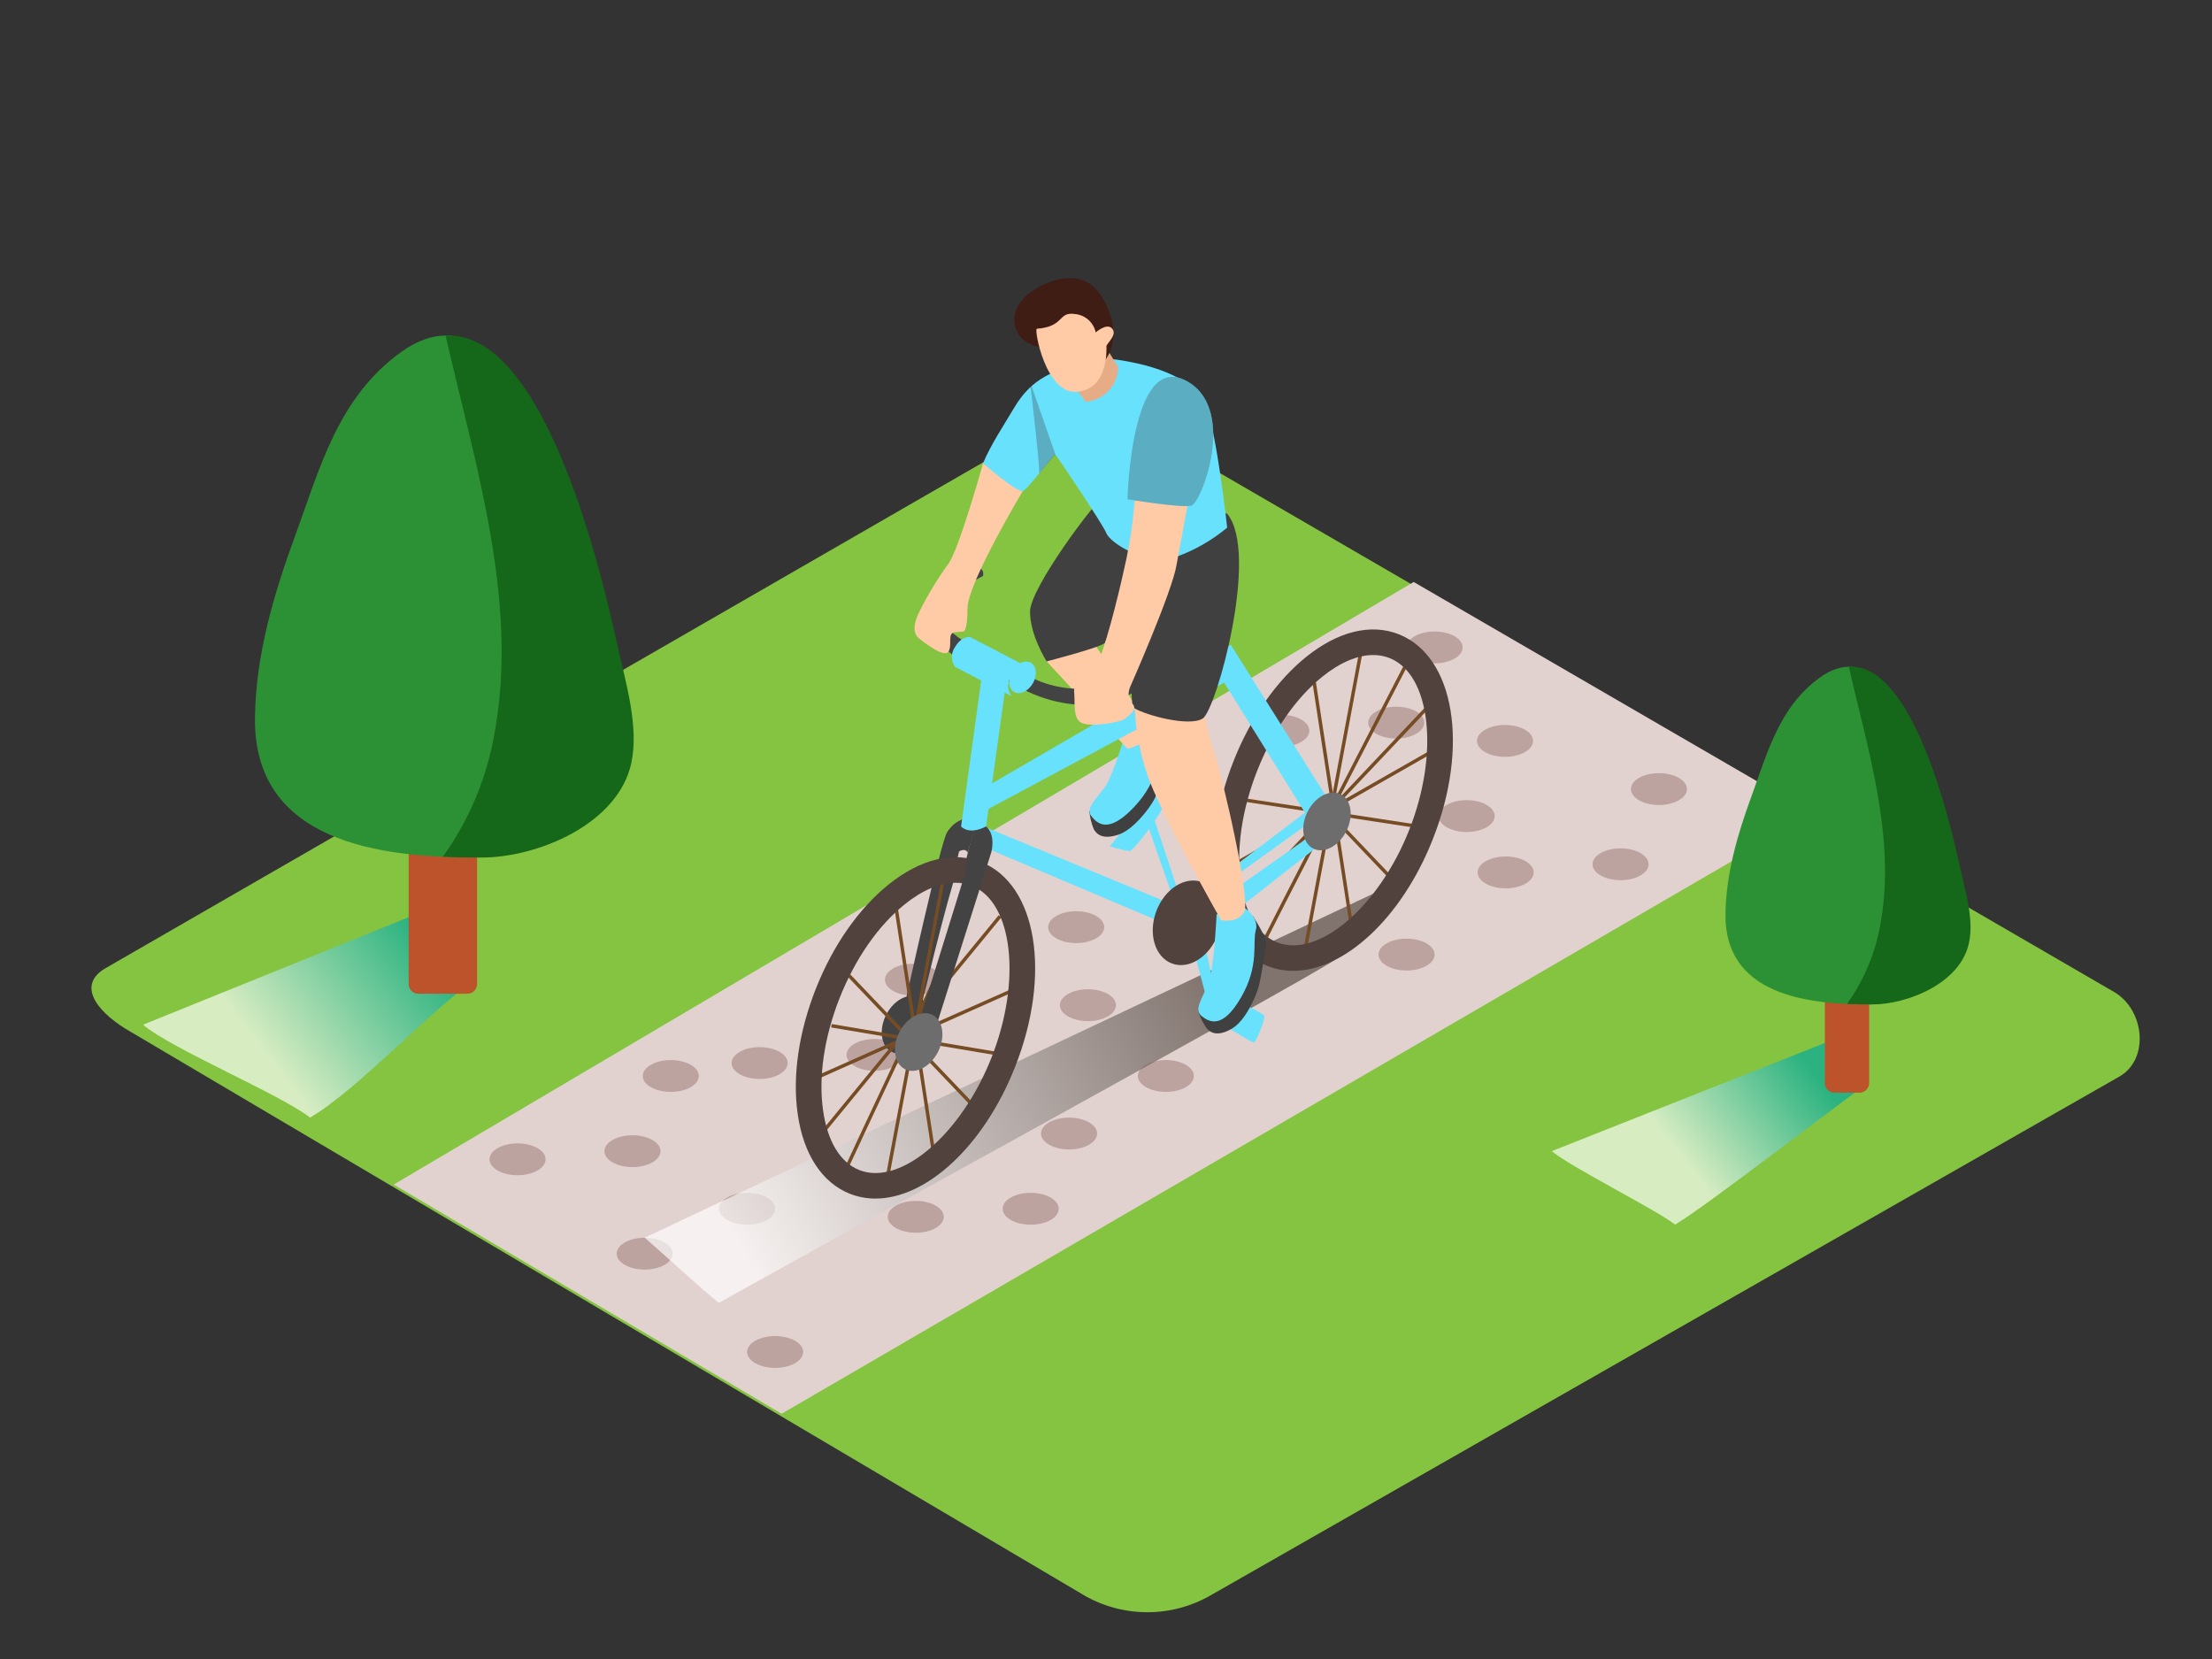 <svg width="320" height="240" viewBox="0 0 320 240" fill="none" xmlns="http://www.w3.org/2000/svg">
<rect x="0" y="0" width="320" height="240" fill="#333333" stroke="none"/>
<path d="M156.992 230.88L18.992 149.32C14.6 146.856 10.832 142.8 15.112 140.152L153.6 60.328C155.68 59.04 158.832 58.2 160.944 59.424L305.824 143.496C310.216 146.048 311.008 153.176 306.624 155.728L175.2 230.752C172.438 232.356 169.306 233.211 166.113 233.233C162.919 233.256 159.776 232.445 156.992 230.88Z" fill="#85C440"/>
<path d="M56.96 171.36L113.072 204.52L262.304 117.736L204.512 84.192L56.96 171.36Z" fill="#E2D2CF"/>
<path d="M74.871 170.016C77.112 170.016 78.927 168.984 78.927 167.712C78.927 166.44 77.112 165.408 74.871 165.408C72.631 165.408 70.815 166.44 70.815 167.712C70.815 168.984 72.631 170.016 74.871 170.016Z" fill="#BCA3A0"/>
<path d="M91.496 168.84C93.736 168.84 95.552 167.808 95.552 166.536C95.552 165.264 93.736 164.232 91.496 164.232C89.255 164.232 87.439 165.264 87.439 166.536C87.439 167.808 89.255 168.84 91.496 168.84Z" fill="#BCA3A0"/>
<path d="M97.039 157.96C99.279 157.96 101.095 156.928 101.095 155.656C101.095 154.384 99.279 153.352 97.039 153.352C94.799 153.352 92.983 154.384 92.983 155.656C92.983 156.928 94.799 157.96 97.039 157.96Z" fill="#BCA3A0"/>
<path d="M93.264 183.664C95.504 183.664 97.32 182.632 97.32 181.36C97.32 180.088 95.504 179.056 93.264 179.056C91.024 179.056 89.208 180.088 89.208 181.36C89.208 182.632 91.024 183.664 93.264 183.664Z" fill="#BCA3A0"/>
<path d="M112.136 197.888C114.376 197.888 116.192 196.856 116.192 195.584C116.192 194.312 114.376 193.28 112.136 193.28C109.896 193.28 108.08 194.312 108.08 195.584C108.08 196.856 109.896 197.888 112.136 197.888Z" fill="#BCA3A0"/>
<path d="M108.079 177.168C110.32 177.168 112.135 176.136 112.135 174.864C112.135 173.592 110.32 172.56 108.079 172.56C105.839 172.56 104.023 173.592 104.023 174.864C104.023 176.136 105.839 177.168 108.079 177.168Z" fill="#BCA3A0"/>
<path d="M132.48 178.336C134.72 178.336 136.536 177.304 136.536 176.032C136.536 174.76 134.72 173.728 132.48 173.728C130.24 173.728 128.424 174.76 128.424 176.032C128.424 177.304 130.24 178.336 132.48 178.336Z" fill="#BCA3A0"/>
<path d="M149.104 177.168C151.344 177.168 153.16 176.136 153.16 174.864C153.16 173.592 151.344 172.56 149.104 172.56C146.864 172.56 145.048 173.592 145.048 174.864C145.048 176.136 146.864 177.168 149.104 177.168Z" fill="#BCA3A0"/>
<path d="M154.656 166.288C156.896 166.288 158.712 165.256 158.712 163.984C158.712 162.712 156.896 161.68 154.656 161.68C152.416 161.68 150.6 162.712 150.6 163.984C150.6 165.256 152.416 166.288 154.656 166.288Z" fill="#BCA3A0"/>
<path d="M109.896 156.088C112.136 156.088 113.952 155.056 113.952 153.784C113.952 152.512 112.136 151.48 109.896 151.48C107.656 151.48 105.84 152.512 105.84 153.784C105.84 155.056 107.656 156.088 109.896 156.088Z" fill="#BCA3A0"/>
<path d="M126.52 154.912C128.76 154.912 130.576 153.88 130.576 152.608C130.576 151.336 128.76 150.304 126.52 150.304C124.28 150.304 122.464 151.336 122.464 152.608C122.464 153.88 124.28 154.912 126.52 154.912Z" fill="#BCA3A0"/>
<path d="M132.072 144.032C134.312 144.032 136.128 143 136.128 141.728C136.128 140.456 134.312 139.424 132.072 139.424C129.832 139.424 128.016 140.456 128.016 141.728C128.016 143 129.832 144.032 132.072 144.032Z" fill="#BCA3A0"/>
<path d="M157.384 147.72C159.624 147.72 161.44 146.688 161.44 145.416C161.44 144.144 159.624 143.112 157.384 143.112C155.144 143.112 153.328 144.144 153.328 145.416C153.328 146.688 155.144 147.72 157.384 147.72Z" fill="#BCA3A0"/>
<path d="M168.656 157.96C170.896 157.96 172.712 156.928 172.712 155.656C172.712 154.384 170.896 153.352 168.656 153.352C166.416 153.352 164.6 154.384 164.6 155.656C164.6 156.928 166.416 157.96 168.656 157.96Z" fill="#BCA3A0"/>
<path d="M155.688 136.432C157.928 136.432 159.744 135.4 159.744 134.128C159.744 132.856 157.928 131.824 155.688 131.824C153.448 131.824 151.632 132.856 151.632 134.128C151.632 135.4 153.448 136.432 155.688 136.432Z" fill="#BCA3A0"/>
<path d="M217.816 128.512C220.056 128.512 221.872 127.48 221.872 126.208C221.872 124.936 220.056 123.904 217.816 123.904C215.576 123.904 213.76 124.936 213.76 126.208C213.76 127.48 215.576 128.512 217.816 128.512Z" fill="#BCA3A0"/>
<path d="M234.44 127.336C236.68 127.336 238.496 126.304 238.496 125.032C238.496 123.76 236.68 122.728 234.44 122.728C232.2 122.728 230.384 123.76 230.384 125.032C230.384 126.304 232.2 127.336 234.44 127.336Z" fill="#BCA3A0"/>
<path d="M239.992 116.456C242.232 116.456 244.048 115.424 244.048 114.152C244.048 112.88 242.232 111.848 239.992 111.848C237.751 111.848 235.936 112.88 235.936 114.152C235.936 115.424 237.751 116.456 239.992 116.456Z" fill="#BCA3A0"/>
<path d="M185.36 108.016C187.6 108.016 189.416 106.984 189.416 105.712C189.416 104.44 187.6 103.408 185.36 103.408C183.12 103.408 181.304 104.44 181.304 105.712C181.304 106.984 183.12 108.016 185.36 108.016Z" fill="#BCA3A0"/>
<path d="M201.984 106.84C204.224 106.84 206.04 105.808 206.04 104.536C206.04 103.264 204.224 102.232 201.984 102.232C199.744 102.232 197.928 103.264 197.928 104.536C197.928 105.808 199.744 106.84 201.984 106.84Z" fill="#BCA3A0"/>
<path d="M207.535 95.96C209.776 95.96 211.591 94.928 211.591 93.656C211.591 92.384 209.776 91.352 207.535 91.352C205.295 91.352 203.479 92.384 203.479 93.656C203.479 94.928 205.295 95.96 207.535 95.96Z" fill="#BCA3A0"/>
<path d="M203.48 140.4C205.72 140.4 207.536 139.368 207.536 138.096C207.536 136.824 205.72 135.792 203.48 135.792C201.24 135.792 199.424 136.824 199.424 138.096C199.424 139.368 201.24 140.4 203.48 140.4Z" fill="#BCA3A0"/>
<path d="M212.176 120.36C214.416 120.36 216.232 119.328 216.232 118.056C216.232 116.784 214.416 115.752 212.176 115.752C209.936 115.752 208.12 116.784 208.12 118.056C208.12 119.328 209.936 120.36 212.176 120.36Z" fill="#BCA3A0"/>
<path d="M217.728 109.488C219.968 109.488 221.784 108.456 221.784 107.184C221.784 105.912 219.968 104.88 217.728 104.88C215.488 104.88 213.672 105.912 213.672 107.184C213.672 108.456 215.488 109.488 217.728 109.488Z" fill="#BCA3A0"/>
<path style="mix-blend-mode:multiply" opacity="0.68" d="M44.855 161.68C51.847 157.56 62.335 146.08 69.015 141.464L63.199 131.04L20.695 148.24C24.799 151.744 40.631 158.344 44.855 161.68Z" fill="url(#paint0_linear_156_1077)"/>
<path d="M67.624 78.16H60.512C59.743 78.16 59.12 78.783 59.12 79.552V142.368C59.12 143.137 59.743 143.76 60.512 143.76H67.624C68.393 143.76 69.016 143.137 69.016 142.368V79.552C69.016 78.783 68.393 78.16 67.624 78.16Z" fill="#BC532A"/>
<path d="M88.496 91.576C86.216 81.68 76.08 38.056 58.096 50.88C48.896 57.448 46.296 67.68 42.608 77.752C39.56 86.072 37.008 94.816 36.888 103.736C36.6 121.888 55.064 124.104 69.192 124.04C77.336 124.04 88.96 119.192 90.864 110.352C92.008 105.016 90.064 98.728 88.92 93.504C88.787 92.864 88.645 92.221 88.496 91.576Z" fill="#2C9135"/>
<path d="M89.359 93.504C89.221 92.859 89.077 92.216 88.927 91.576C86.912 82.824 78.751 47.704 64.463 48.56C68.704 67.072 74.96 86.64 71.624 105.6C70.556 112.217 67.968 118.496 64.064 123.944C65.96 124.04 67.832 124.064 69.663 124.056C77.808 124.056 89.431 119.208 91.335 110.368C92.456 105.016 90.504 98.728 89.359 93.504Z" fill="#156819"/>
<path style="mix-blend-mode:multiply" opacity="0.68" d="M242.328 177.16C246.848 174.496 266.072 159.56 270.4 156.584L266.648 149.832L224.496 166.528C227.152 168.8 239.6 175 242.328 177.16Z" fill="url(#paint1_linear_156_1077)"/>
<path d="M269.008 115.616H265.384C264.615 115.616 263.992 116.239 263.992 117.008V156.68C263.992 157.449 264.615 158.072 265.384 158.072H269.008C269.777 158.072 270.4 157.449 270.4 156.68V117.008C270.4 116.239 269.777 115.616 269.008 115.616Z" fill="#BC532A"/>
<path d="M283.007 124.304C281.527 117.904 275.007 89.664 263.343 97.968C257.391 102.216 255.703 108.864 253.319 115.36C251.343 120.744 249.711 126.408 249.615 132.16C249.431 143.904 261.375 145.344 270.519 145.296C275.791 145.296 283.319 142.16 284.543 136.44C285.287 132.992 284.023 128.92 283.279 125.536C283.194 125.131 283.103 124.72 283.007 124.304Z" fill="#2C9135"/>
<path d="M283.568 125.544C283.478 125.128 283.384 124.712 283.288 124.296C281.984 118.632 276.704 95.904 267.456 96.456C270.2 108.456 274.248 121.096 272.088 133.36C271.399 137.642 269.726 141.706 267.2 145.232C268.424 145.296 269.6 145.312 270.808 145.304C276.08 145.304 283.608 142.168 284.832 136.448C285.6 133 284.304 128.928 283.568 125.544Z" fill="#156819"/>
<path style="mix-blend-mode:multiply" opacity="0.68" d="M104 188.488C108.52 185.824 188.664 141.928 192.992 138.936L201.928 127.736L93.264 179.056C95.92 181.32 101.288 186.328 104 188.488Z" fill="url(#paint2_linear_156_1077)"/>
<path d="M188.72 137.88L196.904 94.136" stroke="#754C24" stroke-width="0.5" stroke-miterlimit="10"/>
<path d="M182.448 137.064C182.448 136.704 203.56 95.872 203.56 95.872" stroke="#754C24" stroke-width="0.5" stroke-miterlimit="10"/>
<path d="M208.087 100.656L179.111 131.288" stroke="#754C24" stroke-width="0.5" stroke-miterlimit="10"/>
<path d="M208.087 108.176L177.855 125.44" stroke="#754C24" stroke-width="0.5" stroke-miterlimit="10"/>
<path d="M205.104 119.552L178.824 115.544" stroke="#754C24" stroke-width="0.5" stroke-miterlimit="10"/>
<path d="M201.944 127.768L183.264 108.176" stroke="#754C24" stroke-width="0.5" stroke-miterlimit="10"/>
<path d="M195.808 135.888L190.032 98.16" stroke="#754C24" stroke-width="0.5" stroke-miterlimit="10"/>
<path d="M187.08 140.448C185.807 140.452 184.544 140.213 183.36 139.744C179.36 138.144 176.656 134.048 175.832 128.208C175.032 122.736 176 116.288 178.472 110.048C180.944 103.808 184.68 98.464 188.984 95.008C193.584 91.32 198.336 90.16 202.368 91.76C210.44 94.96 212.592 108 207.256 121.456C202.72 132.92 194.4 140.448 187.08 140.448ZM198.656 94.76C196.408 94.76 193.856 95.824 191.296 97.896C187.48 100.96 184.144 105.76 181.904 111.416C179.664 117.072 178.808 122.856 179.504 127.704C180.136 132.176 181.992 135.232 184.736 136.32C190.672 138.672 199.432 131.248 203.848 120.104C208.264 108.96 206.968 97.552 201.024 95.2C200.27 94.904 199.466 94.754 198.656 94.76Z" fill="#51423E"/>
<path d="M190.024 116.624C189.84 116.744 178.424 125.424 178.424 125.424V126.936L191.104 117.816" fill="#68E1FD"/>
<path d="M169.848 130.336L166.224 119.936C166.224 119.936 163.872 123.136 163.384 123.136C162.426 122.961 161.48 122.726 160.552 122.432L166.464 115.104C166.464 115.104 168.216 115.528 168.4 116.072C168.584 116.616 167.048 118.728 167.048 118.728L170.76 129.928L173.056 138.864L175.288 147.2C175.288 147.2 181.088 150.888 181.392 150.824C181.696 150.76 182.992 147.624 182.904 147.016C182.816 146.408 175.776 143.392 175.776 143.392L174.328 136.856" fill="#68E1FD"/>
<path d="M157.6 117.384C157.681 118.269 157.894 119.138 158.232 119.96C158.688 120.76 159.592 121.464 161.76 120.76C163.928 120.056 166.184 117.072 166.912 115.768C167.64 114.464 169.008 110.968 169.384 110.08C169.76 109.192 168.456 105.616 168.456 105.616" fill="#404040"/>
<path d="M163.384 104.248C163.384 104.248 161.12 112.104 159.848 113.848C158.576 115.592 156.984 116.92 157.872 118.056C158.76 119.192 160.368 120.664 164.064 116.752C167.76 112.84 167.408 109.464 168.392 107.736C169.376 106.008 167.232 103.88 167.232 103.88" fill="#68E1FD"/>
<path d="M151.416 95.68L163.112 108.328C163.112 108.328 165.416 107.728 166.312 106.672C167.208 105.616 157.128 91.472 157.128 91.472C157.128 91.472 151.416 92.064 151.416 95.68Z" fill="#FFCAA6"/>
<path d="M141.832 114.304L178.048 93.272L192.968 116.992L189.96 119.456L177.08 98.744L142.048 117.528V119.456L168.816 130.512L167.4 133.144L141.128 122.032L141.832 114.304Z" fill="#68E1FD"/>
<path d="M176.196 135.147C177.396 131.893 176.37 128.518 173.904 127.608C171.437 126.698 168.465 128.598 167.264 131.852C166.064 135.106 167.09 138.481 169.557 139.391C172.023 140.301 174.996 138.401 176.196 135.147Z" fill="#51423E"/>
<path d="M189.959 119.456L190.503 120.256L178.399 128.8L179.127 131.456L193.319 120.344C193.319 120.344 195.031 118.744 192.935 117.032" fill="#68E1FD"/>
<path d="M194.762 120.247C195.859 118.079 195.495 115.687 193.95 114.906C192.404 114.124 190.262 115.248 189.166 117.417C188.069 119.585 188.433 121.977 189.978 122.758C191.524 123.54 193.666 122.416 194.762 120.247Z" fill="#6D6D6D"/>
<path d="M138.4 124.704C138.825 122.62 139.392 120.567 140.096 118.56C139.862 118.54 139.626 118.54 139.392 118.56C139.392 118.56 138.264 118.56 137.04 120.344C136.048 121.792 130.96 145.016 130.96 145.016L133.176 145.992C133.176 145.992 136.888 130.376 138.64 125.32C138.545 125.251 138.472 125.157 138.429 125.047C138.386 124.938 138.376 124.819 138.4 124.704Z" fill="#434343"/>
<path d="M133.787 149.656C134.884 147.488 134.52 145.096 132.974 144.314C131.429 143.533 129.287 144.657 128.19 146.825C127.093 148.994 127.457 151.385 129.003 152.167C130.548 152.949 132.69 151.825 133.787 149.656Z" fill="#434343"/>
<path d="M128.28 170.832L136.464 127.088" stroke="#754C24" stroke-width="0.5" stroke-miterlimit="10"/>
<path d="M122.016 170.008C122.016 169.648 141.336 128.848 141.336 128.848" stroke="#754C24" stroke-width="0.5" stroke-miterlimit="10"/>
<path d="M144.672 132.552L118.672 164.232" stroke="#754C24" stroke-width="0.5" stroke-miterlimit="10"/>
<path d="M146.656 143.2L118.672 155.656" stroke="#754C24" stroke-width="0.5" stroke-miterlimit="10"/>
<path d="M144.672 152.496L120.28 148.392" stroke="#754C24" stroke-width="0.5" stroke-miterlimit="10"/>
<path d="M141.512 160.712L122.824 141.128" stroke="#754C24" stroke-width="0.5" stroke-miterlimit="10"/>
<path d="M135.376 168.84L129.6 131.104" stroke="#754C24" stroke-width="0.5" stroke-miterlimit="10"/>
<path d="M126.648 173.392C125.374 173.396 124.112 173.157 122.928 172.688C118.928 171.088 116.224 166.992 115.4 161.152C114.6 155.68 115.568 149.232 118.04 142.992C120.512 136.752 124.248 131.408 128.552 127.952C133.152 124.264 137.904 123.104 141.936 124.704C150.008 127.904 152.16 140.944 146.824 154.4C142.288 165.864 133.992 173.392 126.648 173.392ZM138.224 127.704C135.976 127.704 133.424 128.768 130.864 130.84C127.048 133.904 123.712 138.704 121.472 144.36C119.232 150.016 118.376 155.8 119.072 160.648C119.704 165.12 121.56 168.176 124.304 169.264C130.24 171.616 139 164.192 143.416 153.048C147.832 141.904 146.536 130.496 140.592 128.144C139.835 127.847 139.028 127.697 138.216 127.704H138.224Z" fill="#51423E"/>
<path d="M142.648 119.56C142.256 119.243 141.812 118.997 141.336 118.832C140.736 120.58 140.229 122.359 139.816 124.16C139.815 125.132 139.678 126.099 139.408 127.032L132.672 148.704L135.128 149.432L143.4 123.312C143.4 123.312 144.12 120.8 142.648 119.56Z" fill="#434343"/>
<path d="M140 123.336C140 123.336 139.672 122.4 138.216 123.496L139.016 118.624C139.388 118.469 139.791 118.406 140.192 118.441C140.594 118.476 140.98 118.607 141.32 118.824" fill="#434343"/>
<path d="M142.208 83.328C142.208 83.328 137.008 85.824 136.536 88.8C136.064 91.776 141.8 93.864 141.8 93.864L147.88 97.304C150.796 99.079 154.199 99.882 157.6 99.6C160.848 99.212 163.91 97.873 166.4 95.752C166.4 95.752 168 96.296 167.544 97.504C167.088 98.712 162.344 101.552 158.496 101.96C154.68 102.18 150.881 101.314 147.536 99.464C145.176 98.048 138.4 95.2 138.4 95.2C138.4 95.2 134.752 92.496 134.216 90.744C133.68 88.992 134.624 83.992 140.36 82.304C140.384 82.312 142.544 81.6 142.208 83.328Z" fill="#434343"/>
<path d="M138.168 96.48C137.868 96.057 137.707 95.551 137.707 95.032C137.707 94.513 137.868 94.007 138.168 93.584C139.184 91.904 140.352 92.16 140.352 92.16L148.632 96.48C148.109 96.492 147.6 96.647 147.16 96.93C146.719 97.212 146.365 97.61 146.136 98.08C145.91 98.491 145.809 98.959 145.846 99.427C145.883 99.895 146.056 100.342 146.344 100.712L138.168 96.48Z" fill="#68E1FD"/>
<path d="M149.423 98.854C150.092 97.689 149.959 96.356 149.125 95.877C148.291 95.397 147.072 95.953 146.402 97.118C145.733 98.282 145.867 99.615 146.701 100.095C147.535 100.574 148.754 100.018 149.423 98.854Z" fill="#68E1FD"/>
<path d="M142.296 95.88L139.032 119.56C139.032 119.56 140.112 120.872 142.648 119.56L145.848 96.584" fill="#68E1FD"/>
<path d="M135.7 152.16C136.797 149.992 136.433 147.6 134.887 146.818C133.342 146.037 131.2 147.161 130.103 149.329C129.006 151.498 129.37 153.889 130.916 154.671C132.461 155.453 134.603 154.329 135.7 152.16Z" fill="#6D6D6D"/>
<path d="M173.376 146.4C173.658 147.257 174.068 148.066 174.592 148.8C175.224 149.488 176.264 149.952 178.224 148.8C180.184 147.648 181.68 144.192 182.08 142.752C182.48 141.312 183 137.568 183.176 136.648C183.352 135.728 181.248 132.52 181.248 132.52" fill="#404040"/>
<path d="M176 132.288C176 132.288 175.616 140.456 174.768 142.424C173.92 144.392 172.688 146.072 173.816 146.976C174.944 147.88 176.848 148.944 179.544 144.28C182.24 139.616 181.144 136.416 181.68 134.512C182.216 132.608 179.656 131.032 179.656 131.032" fill="#68E1FD"/>
<path d="M164.144 102.464C164.312 105.633 164.893 108.766 165.872 111.784C167.528 117.056 176.656 133.136 176.656 133.136C176.656 133.136 179.184 133.632 180.024 131.824C180.864 130.016 177.048 112.992 175.528 108.472C174.58 105.547 174.015 102.511 173.848 99.44L164.144 102.464Z" fill="#FFCAA6"/>
<path d="M142.216 67.008C142.216 67.008 138.68 79.728 137.128 81.664C135.561 83.828 134.178 86.118 132.992 88.512C132.344 89.808 131.832 91.488 132.992 92.392C134.152 93.296 136.736 95.232 137.256 94.2C137.776 93.168 137 91.568 138.16 91.464L139.32 91.36C139.32 91.36 139.968 91.592 139.968 87.984C139.968 84.376 147.968 71.024 147.968 71.024L142.216 67.008Z" fill="#FFCAA6"/>
<path d="M159.872 71.592C158.648 72.192 149.008 85.04 149.008 88.48C149.008 91.92 151.408 95.68 151.408 95.68C151.408 95.68 159.576 93.576 159.856 92.968C160.136 92.36 166.608 78.064 166.608 78.064C166.608 78.064 162.408 101.424 164.128 102.464C165.848 103.504 172.024 105.16 173.984 103.952C175.944 102.744 182.256 80 177.52 74.304" fill="#404040"/>
<path d="M158.64 51.712C166.92 52.36 172.44 54.84 174.168 58.04C175.896 61.24 177.528 76.336 177.528 76.336C175.356 78.144 172.888 79.563 170.232 80.528C166.008 82.008 160.632 78.576 160.064 77.16C159.496 75.744 152.864 65.96 152.688 65.752C152.512 65.544 148.8 70.672 148 71.024C147.2 71.376 142.216 67.024 142.216 67.024C143.16 64.624 145.464 61.096 146.784 58.88C149.28 54.68 152.432 53.632 156.944 52.28C157.479 52.009 158.05 51.818 158.64 51.712Z" fill="#68E1FD"/>
<path d="M167.88 56.896C166.744 56.896 164.32 59.632 164.328 67.296C164.34 72.496 163.736 77.679 162.528 82.736C161.936 85.48 159.6 95.176 158.44 96.416C157.28 97.656 155.24 98.552 155.392 100.096C155.544 101.64 155.176 103.792 156.376 104.528C157.576 105.264 162.176 104.528 162.824 103.92C163.472 103.312 164.68 102.616 163.744 101.712C162.808 100.808 163.52 99.312 163.52 99.312C163.52 99.312 169.584 85.592 170.208 81.712C170.832 77.832 174.448 62.16 172.024 58.952C169.6 55.744 167.88 56.896 167.88 56.896Z" fill="#FFCAA6"/>
<path d="M163.111 72.224C163.111 72.224 170.791 73.504 172.319 73.152C173.847 72.8 179.167 58.752 171.375 54.968C163.583 51.184 163.111 72.224 163.111 72.224Z" fill="#68E1FD"/>
<path opacity="0.32" d="M163.111 72.224C163.111 72.224 170.791 73.504 172.319 73.152C173.847 72.8 179.167 58.752 171.375 54.968C163.583 51.184 163.111 72.224 163.111 72.224Z" fill="#404040"/>
<path opacity="0.32" d="M152.68 65.752L149.232 55.848L149.096 55.992C149.424 58.816 150.52 68.272 150.312 68.52C150.104 68.768 152.68 65.752 152.68 65.752Z" fill="#404040"/>
<path d="M159.36 49.216L161.76 53.088C161.745 54.36 161.256 55.582 160.389 56.513C159.523 57.445 158.34 58.021 157.072 58.128L154.328 54.496" fill="#E5AC85"/>
<path d="M159.296 42.784C157.344 39.808 154.416 39.752 151.4 40.984C148.688 42.088 145.624 44.64 147.12 47.92C148.368 50.664 152.584 50.816 154.888 49.52C155.177 49.377 155.424 49.161 155.606 48.895C155.788 48.629 155.899 48.321 155.928 48L156.184 47.832C156.365 47.695 156.529 47.537 156.672 47.36C156.818 48.176 156.698 49.018 156.328 49.76C154.728 52.016 158.448 54.144 160.008 51.912C161.904 49.208 161.008 45.4 159.296 42.784Z" fill="#3F1D14"/>
<path d="M149.992 47.56C149.56 47.56 151.264 57.104 155.824 56.68C160.384 56.256 160.064 50.528 160.064 50.104C160.064 49.68 161.664 48.504 160.912 47.56C160.16 46.616 158.512 48.088 158.512 48.088C158.365 47.396 158.004 46.767 157.479 46.292C156.955 45.817 156.295 45.519 155.592 45.44C152.96 45.016 154.128 47.24 149.992 47.56Z" fill="#FFCAA6"/>
<defs>
<linearGradient id="paint0_linear_156_1077" x1="59.999" y1="134.024" x2="37.391" y2="151.536" gradientUnits="userSpaceOnUse">
<stop stop-color="#00A99D"/>
<stop offset="1" stop-color="white"/>
</linearGradient>
<linearGradient id="paint1_linear_156_1077" x1="259.976" y1="151.888" x2="241.824" y2="165.904" gradientUnits="userSpaceOnUse">
<stop stop-color="#00A99D"/>
<stop offset="1" stop-color="white"/>
</linearGradient>
<linearGradient id="paint2_linear_156_1077" x1="175.344" y1="141.584" x2="106.224" y2="179.6" gradientUnits="userSpaceOnUse">
<stop stop-color="#534741"/>
<stop offset="1" stop-color="white"/>
</linearGradient>
</defs>
</svg>
